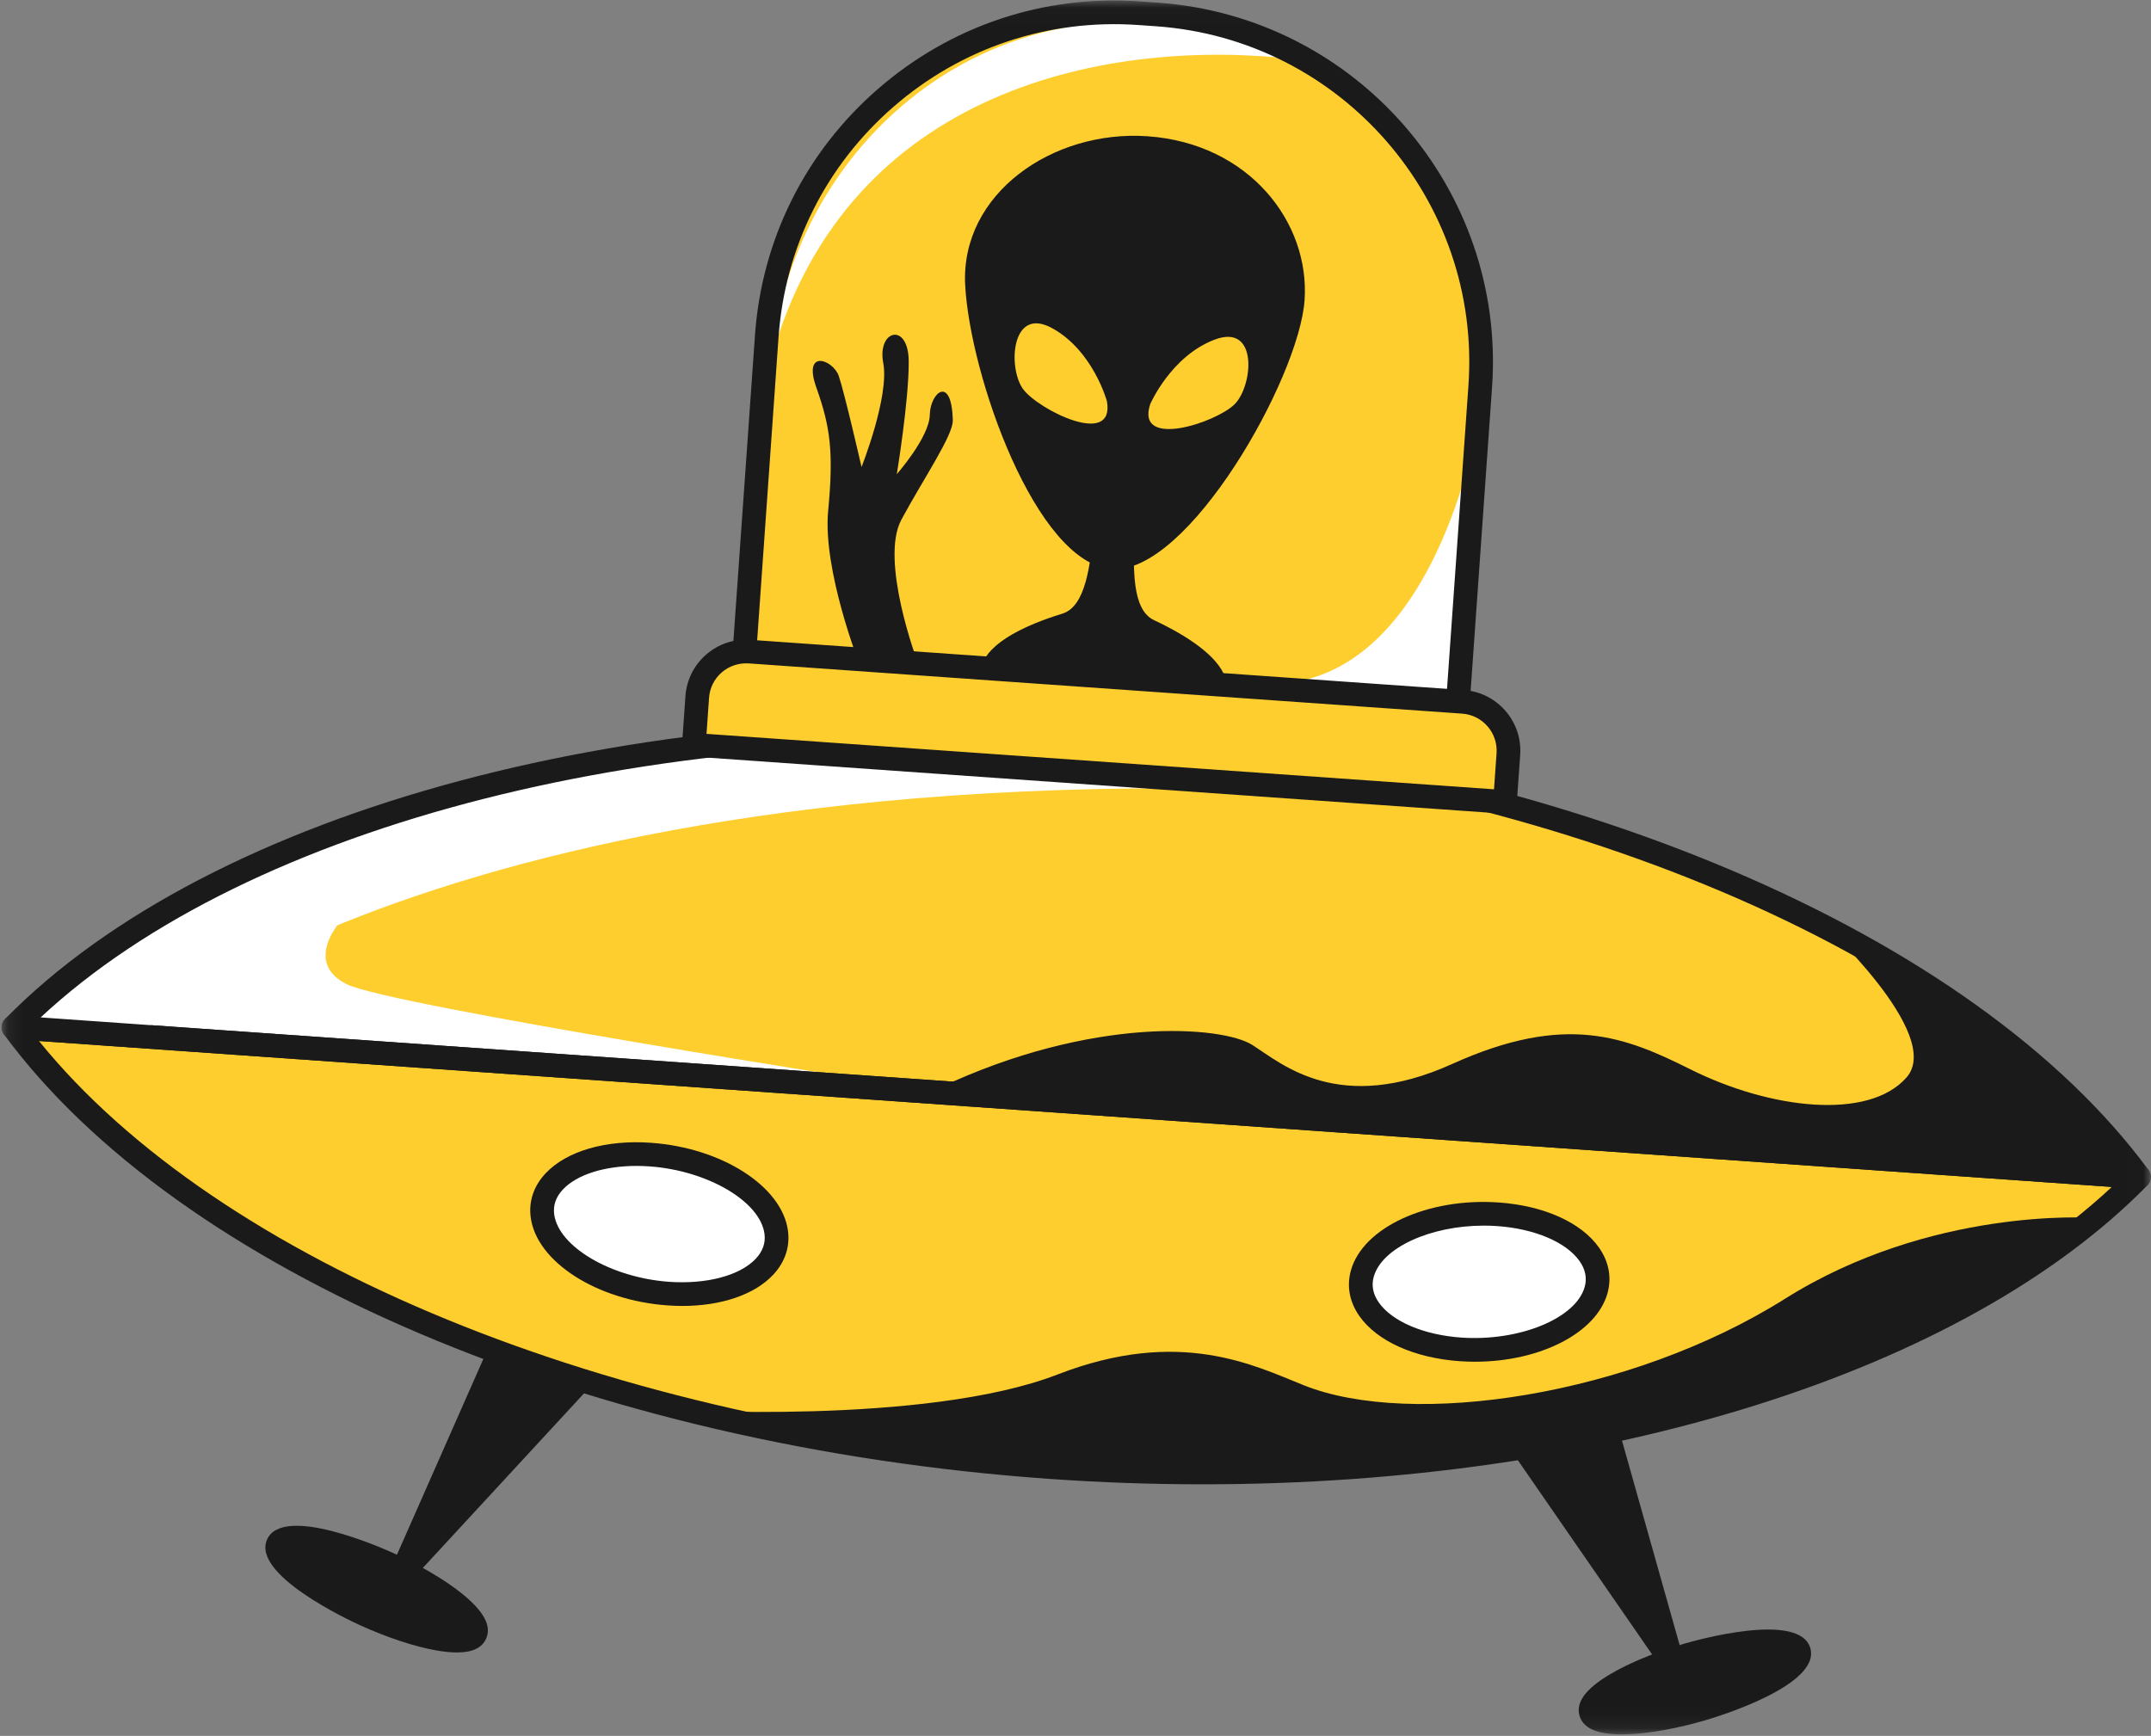 <svg width="140" height="113" viewBox="0 0 140 113" fill="none" xmlns="http://www.w3.org/2000/svg">
  <rect x="0" y="0" width="140" height="113" fill="#808080" stroke="none"/>
  <mask id="mask0_51_1993" style="mask-type:luminance" maskUnits="userSpaceOnUse" x="0" y="0" width="140" height="113">
    <path d="M139.989 0.033H0.105V112.902H139.989V0.033Z" fill="white" />
  </mask>
  <g mask="url(#mask0_51_1993)">
    <path
      d="M30.931 106.366C31.347 105.453 28.808 103.407 25.261 101.796C21.714 100.185 18.502 99.618 18.086 100.531C17.671 101.443 20.21 103.489 23.757 105.101C27.304 106.712 30.516 107.278 30.931 106.366Z"
      fill="#1A1A1A" />
    <path
      d="M29.738 107.57C29.346 107.57 28.896 107.525 28.388 107.435C26.97 107.185 25.213 106.604 23.44 105.799C22.712 105.468 16.347 102.496 17.386 100.209C18.429 97.916 24.853 100.761 25.583 101.092C27.355 101.897 28.948 102.838 30.068 103.739C31.499 104.892 32.011 105.855 31.635 106.681C31.365 107.276 30.74 107.57 29.738 107.57ZM18.876 100.886C19.213 101.491 20.883 102.946 24.079 104.398C27.274 105.849 29.471 106.15 30.147 106.006C29.809 105.401 28.139 103.946 24.944 102.495C21.748 101.044 19.554 100.739 18.876 100.886Z"
      fill="#1A1A1A" />
    <path d="M33.38 86.019L26.139 102.426L38.294 89.262L33.38 86.019Z" fill="#1A1A1A" />
    <path
      d="M26.14 103.197C25.994 103.197 25.847 103.156 25.717 103.071C25.402 102.865 25.283 102.461 25.434 102.117L32.675 85.709C32.767 85.501 32.945 85.345 33.163 85.281C33.381 85.217 33.615 85.252 33.805 85.376L38.72 88.619C38.908 88.743 39.033 88.945 39.06 89.169C39.087 89.393 39.014 89.618 38.861 89.784L26.706 102.949C26.556 103.112 26.349 103.197 26.14 103.197ZM33.717 87.165L28.714 98.503L37.113 89.406L33.717 87.165Z"
      fill="#1A1A1A" />
    <path
      d="M110.83 111.23C114.569 110.132 117.37 108.462 117.087 107.5C116.804 106.538 113.544 106.649 109.805 107.747C106.067 108.846 103.266 110.516 103.549 111.477C103.832 112.439 107.092 112.329 110.83 111.23Z"
      fill="#1A1A1A" />
    <path
      d="M105.553 112.902C103.946 112.902 103.046 112.505 102.807 111.694C102.55 110.823 103.193 109.943 104.772 109.002C106.008 108.266 107.717 107.557 109.586 107.009C110.355 106.782 117.117 104.873 117.824 107.282C118.534 109.693 111.814 111.743 111.046 111.968C109.177 112.517 107.356 112.847 105.918 112.896C105.792 112.899 105.671 112.902 105.553 112.902ZM104.377 111.233C105.027 111.47 107.244 111.479 110.611 110.491C113.978 109.502 115.835 108.295 116.255 107.743C115.604 107.509 113.388 107.498 110.021 108.486C106.654 109.475 104.796 110.681 104.377 111.233Z"
      fill="#1A1A1A" />
    <path d="M103.982 90.992L108.847 108.252L98.661 93.513L103.982 90.992Z" fill="#1A1A1A" />
    <path
      d="M108.847 109.021C108.601 109.021 108.36 108.903 108.212 108.688L98.026 93.95C97.898 93.765 97.857 93.531 97.915 93.313C97.974 93.096 98.125 92.914 98.329 92.817L103.65 90.295C103.855 90.198 104.092 90.197 104.3 90.29C104.507 90.384 104.662 90.563 104.723 90.782L109.589 108.041C109.69 108.404 109.515 108.788 109.175 108.948C109.07 108.998 108.957 109.021 108.847 109.021ZM99.81 93.821L106.849 104.006L103.488 92.079L99.81 93.821Z"
      fill="#1A1A1A" />
    <path
      d="M139.218 76.62C126.298 89.791 99.126 97.671 68.371 95.505C37.615 93.34 11.82 81.728 0.875 66.877L139.218 76.62Z"
      fill="#FECE2F" />
    <path
      d="M75.302 0.943L74.138 0.861C61.636 -0.02 50.788 9.392 49.907 21.882L47.906 50.248L94.342 53.518L96.343 25.152C97.224 12.662 87.804 1.823 75.302 0.943Z"
      fill="#FECE2F" />
    <path
      d="M84.326 3.858C72.361 2.452 55.118 5.615 50.191 23.372C51.774 7.901 67.083 -3.877 84.326 3.858Z"
      fill="white" />
    <path
      d="M96.35 26.712C96.35 26.712 93.769 44.291 82.86 44.526C88.255 45.346 94.707 44.995 94.707 44.995L96.35 26.712Z"
      fill="white" />
    <path
      d="M94.342 54.288C94.324 54.288 94.306 54.288 94.287 54.286L47.851 51.016C47.647 51.002 47.457 50.907 47.323 50.753C47.189 50.599 47.121 50.398 47.136 50.194L49.138 21.828C49.578 15.582 52.427 9.881 57.159 5.776C61.891 1.671 67.935 -0.353 74.193 0.092L75.357 0.174C88.262 1.082 98.021 12.312 97.112 25.206L95.11 53.572C95.081 53.978 94.743 54.288 94.342 54.288ZM48.727 49.535L93.627 52.696L95.574 25.098C96.423 13.051 87.304 2.559 75.247 1.71L74.083 1.628C68.239 1.219 62.59 3.103 58.169 6.939C53.748 10.775 51.086 16.102 50.673 21.938L48.727 49.535Z"
      fill="#1A1A1A" />
    <path
      d="M139.218 76.62C128.274 61.768 102.479 50.158 71.723 47.993C40.967 45.827 13.796 53.706 0.875 66.877L139.218 76.62Z"
      fill="#FECE2F" />
    <path
      d="M22.126 60.025C22.126 60.025 19.75 62.662 22.566 64.068C25.382 65.475 58.109 70.573 58.109 70.573L4.706 67.057L22.126 60.025Z"
      fill="white" />
    <path
      d="M78.283 96.624C74.996 96.624 71.669 96.509 68.317 96.272C38.37 94.164 11.654 82.804 0.254 67.333C0.077 67.092 0.055 66.768 0.2 66.505C0.345 66.242 0.627 66.078 0.929 66.108L139.272 75.851C139.572 75.872 139.833 76.066 139.938 76.347C140.045 76.627 139.979 76.944 139.768 77.159C127.816 89.343 104.358 96.624 78.283 96.624ZM2.537 67.766C14.214 82.2 39.794 92.72 68.425 94.737C97.058 96.747 123.861 89.921 137.449 77.267L2.537 67.766Z"
      fill="#1A1A1A" />
    <path
      d="M8.842 67.496C8.842 67.496 31.833 46.987 96.233 52.144C78.286 50.737 32.538 38.197 1.335 66.676C5.557 67.145 8.842 67.496 8.842 67.496Z"
      fill="white" />
    <path
      d="M139.218 77.39C139.201 77.39 139.182 77.389 139.164 77.388L0.822 67.645C0.522 67.624 0.261 67.431 0.156 67.15C0.048 66.869 0.115 66.552 0.326 66.337C13.785 52.617 41.838 45.112 71.778 47.223C101.723 49.332 128.439 60.691 139.84 76.163C140.017 76.404 140.039 76.727 139.893 76.99C139.757 77.239 139.497 77.39 139.218 77.39ZM2.645 66.23L137.557 75.731C125.88 61.297 100.3 50.778 71.668 48.761C43.038 46.747 16.233 53.575 2.645 66.23Z"
      fill="#1A1A1A" />
    <path
      d="M97.953 52.203L98.173 49.086C98.297 47.333 96.974 45.811 95.219 45.687L48.783 42.417C47.028 42.293 45.504 43.614 45.38 45.368L45.161 48.485L97.953 52.203Z"
      fill="#FECE2F" />
    <path
      d="M97.954 52.974C97.936 52.974 97.918 52.973 97.9 52.971L45.107 49.253C44.683 49.224 44.363 48.855 44.393 48.431L44.612 45.315C44.687 44.262 45.167 43.301 45.965 42.608C46.762 41.916 47.782 41.577 48.837 41.65L95.274 44.92C97.45 45.072 99.096 46.966 98.943 49.141L98.723 52.258C98.709 52.462 98.614 52.651 98.46 52.785C98.319 52.907 98.139 52.974 97.954 52.974ZM45.984 47.772L97.239 51.381L97.405 49.032C97.498 47.705 96.493 46.548 95.165 46.455L48.728 43.185C48.088 43.147 47.462 43.349 46.975 43.771C46.488 44.194 46.195 44.78 46.15 45.423L45.984 47.772Z"
      fill="#1A1A1A" />
    <path
      d="M50.51 81.015C50.933 78.608 47.876 76.061 43.683 75.326C39.49 74.591 35.748 75.946 35.325 78.354C34.902 80.761 37.959 83.308 42.152 84.043C46.346 84.778 50.087 83.422 50.51 81.015Z"
      fill="white" />
    <path
      d="M44.409 85.013C44.096 85.013 43.778 85.001 43.455 84.978C38.837 84.653 34.923 82.137 34.542 79.25C34.402 78.193 34.74 77.199 35.516 76.375C36.881 74.927 39.446 74.181 42.373 74.392C46.991 74.718 50.906 77.234 51.286 80.12C51.426 81.177 51.088 82.171 50.312 82.995C49.096 84.284 46.934 85.013 44.409 85.013ZM41.425 75.898C39.342 75.898 37.553 76.46 36.638 77.43C36.184 77.913 35.992 78.458 36.07 79.049C36.349 81.163 39.78 83.176 43.563 83.443C45.998 83.609 48.154 83.038 49.19 81.939C49.644 81.457 49.836 80.912 49.758 80.321C49.479 78.206 46.048 76.194 42.265 75.927C41.98 75.908 41.7 75.898 41.425 75.898Z"
      fill="#1A1A1A" />
    <path
      d="M96.425 87.87C100.68 87.73 104.064 85.636 103.983 83.193C103.903 80.751 100.388 78.884 96.133 79.024C91.879 79.164 88.494 81.257 88.575 83.7C88.655 86.143 92.17 88.01 96.425 87.87Z"
      fill="white" />
    <path
      d="M96.005 88.644C95.671 88.644 95.335 88.632 94.996 88.608C92.068 88.402 89.634 87.309 88.486 85.683C87.833 84.759 87.639 83.727 87.925 82.701C88.707 79.894 92.939 77.951 97.553 78.278C100.481 78.484 102.915 79.577 104.063 81.202C104.716 82.127 104.911 83.158 104.625 84.185C103.901 86.785 100.216 88.643 96.005 88.644ZM96.574 79.784C93.114 79.784 89.94 81.216 89.412 83.113C89.412 83.113 89.412 83.114 89.411 83.114C89.251 83.687 89.364 84.253 89.747 84.796C90.618 86.029 92.671 86.9 95.106 87.072C98.886 87.332 102.568 85.827 103.142 83.772C103.301 83.198 103.189 82.633 102.805 82.09C101.934 80.857 99.88 79.985 97.446 79.814C97.155 79.794 96.863 79.784 96.574 79.784Z"
      fill="#1A1A1A" />
    <path
      d="M74.693 8.87C68.519 8.435 62.509 12.606 62.819 18.551C63.125 24.4 67.412 36.697 72.373 37.046C77.334 37.396 84.551 24.619 84.909 19.552C85.266 14.486 81.308 9.336 74.693 8.87Z"
      fill="#1A1A1A" />
    <path
      d="M75.102 40.365C73.654 39.682 73.763 36.95 73.838 34.714C73.897 32.951 72.93 34.053 72.517 34.601C72.184 34.001 71.382 32.774 71.193 34.528C70.953 36.752 70.678 39.473 69.148 39.946C63.882 41.568 63.919 43.397 63.919 43.397L71.691 43.945L72.023 43.968L79.795 44.515C79.795 44.515 80.089 42.709 75.102 40.365Z"
      fill="#1A1A1A" />
    <path
      d="M72.044 26.116C72.044 26.116 71.149 22.823 68.471 21.358C65.793 19.893 65.578 24.008 66.61 25.358C67.643 26.707 72.581 29.157 72.044 26.116Z"
      fill="#FECE2F" />
    <path
      d="M74.86 26.314C74.86 26.314 76.209 23.18 79.066 22.105C81.922 21.029 81.558 25.133 80.346 26.325C79.135 27.516 73.902 29.251 74.86 26.314Z"
      fill="#FECE2F" />
    <path
      d="M55.939 43.236C55.939 43.236 53.535 37.1 53.901 33.261C54.267 29.422 54.041 27.78 53.133 25.23C52.225 22.679 54.222 23.408 54.591 24.473C54.96 25.537 56.074 30.4 56.074 30.4C56.074 30.4 57.898 25.803 57.487 23.63C57.077 21.457 59.128 20.953 59.145 23.515C59.162 26.076 58.369 30.866 58.369 30.866C58.369 30.866 60.492 28.457 60.516 27.005C60.54 25.552 61.938 24.358 62.014 27.357C62.04 28.344 60.086 31.188 58.665 33.834C57.243 36.481 59.707 43.054 59.707 43.054L55.939 43.236Z"
      fill="#1A1A1A" />
    <path
      d="M118.461 59.938C118.461 59.938 126.554 67.321 124.092 70.134C121.628 72.947 115.247 72.22 110.015 69.606C105.792 67.497 101.921 65.915 94.531 69.255C87.14 72.595 83.446 69.255 81.51 68.024C79.575 66.793 71.129 66.09 61.1 70.836C67.258 71.54 139.218 76.62 139.218 76.62C139.218 76.62 126.731 61.871 118.461 59.938Z"
      fill="#1A1A1A" />
    <path
      d="M43.505 91.756C43.505 91.756 60.221 92.811 68.842 89.471C76.78 86.396 81.632 88.887 84.854 90.174C91.892 92.987 106.105 90.883 116.174 84.548C125.676 78.571 136.056 79.275 136.056 79.275C136.056 79.275 110.191 105.82 43.505 91.756Z"
      fill="#1A1A1A" />
  </g>
</svg>
